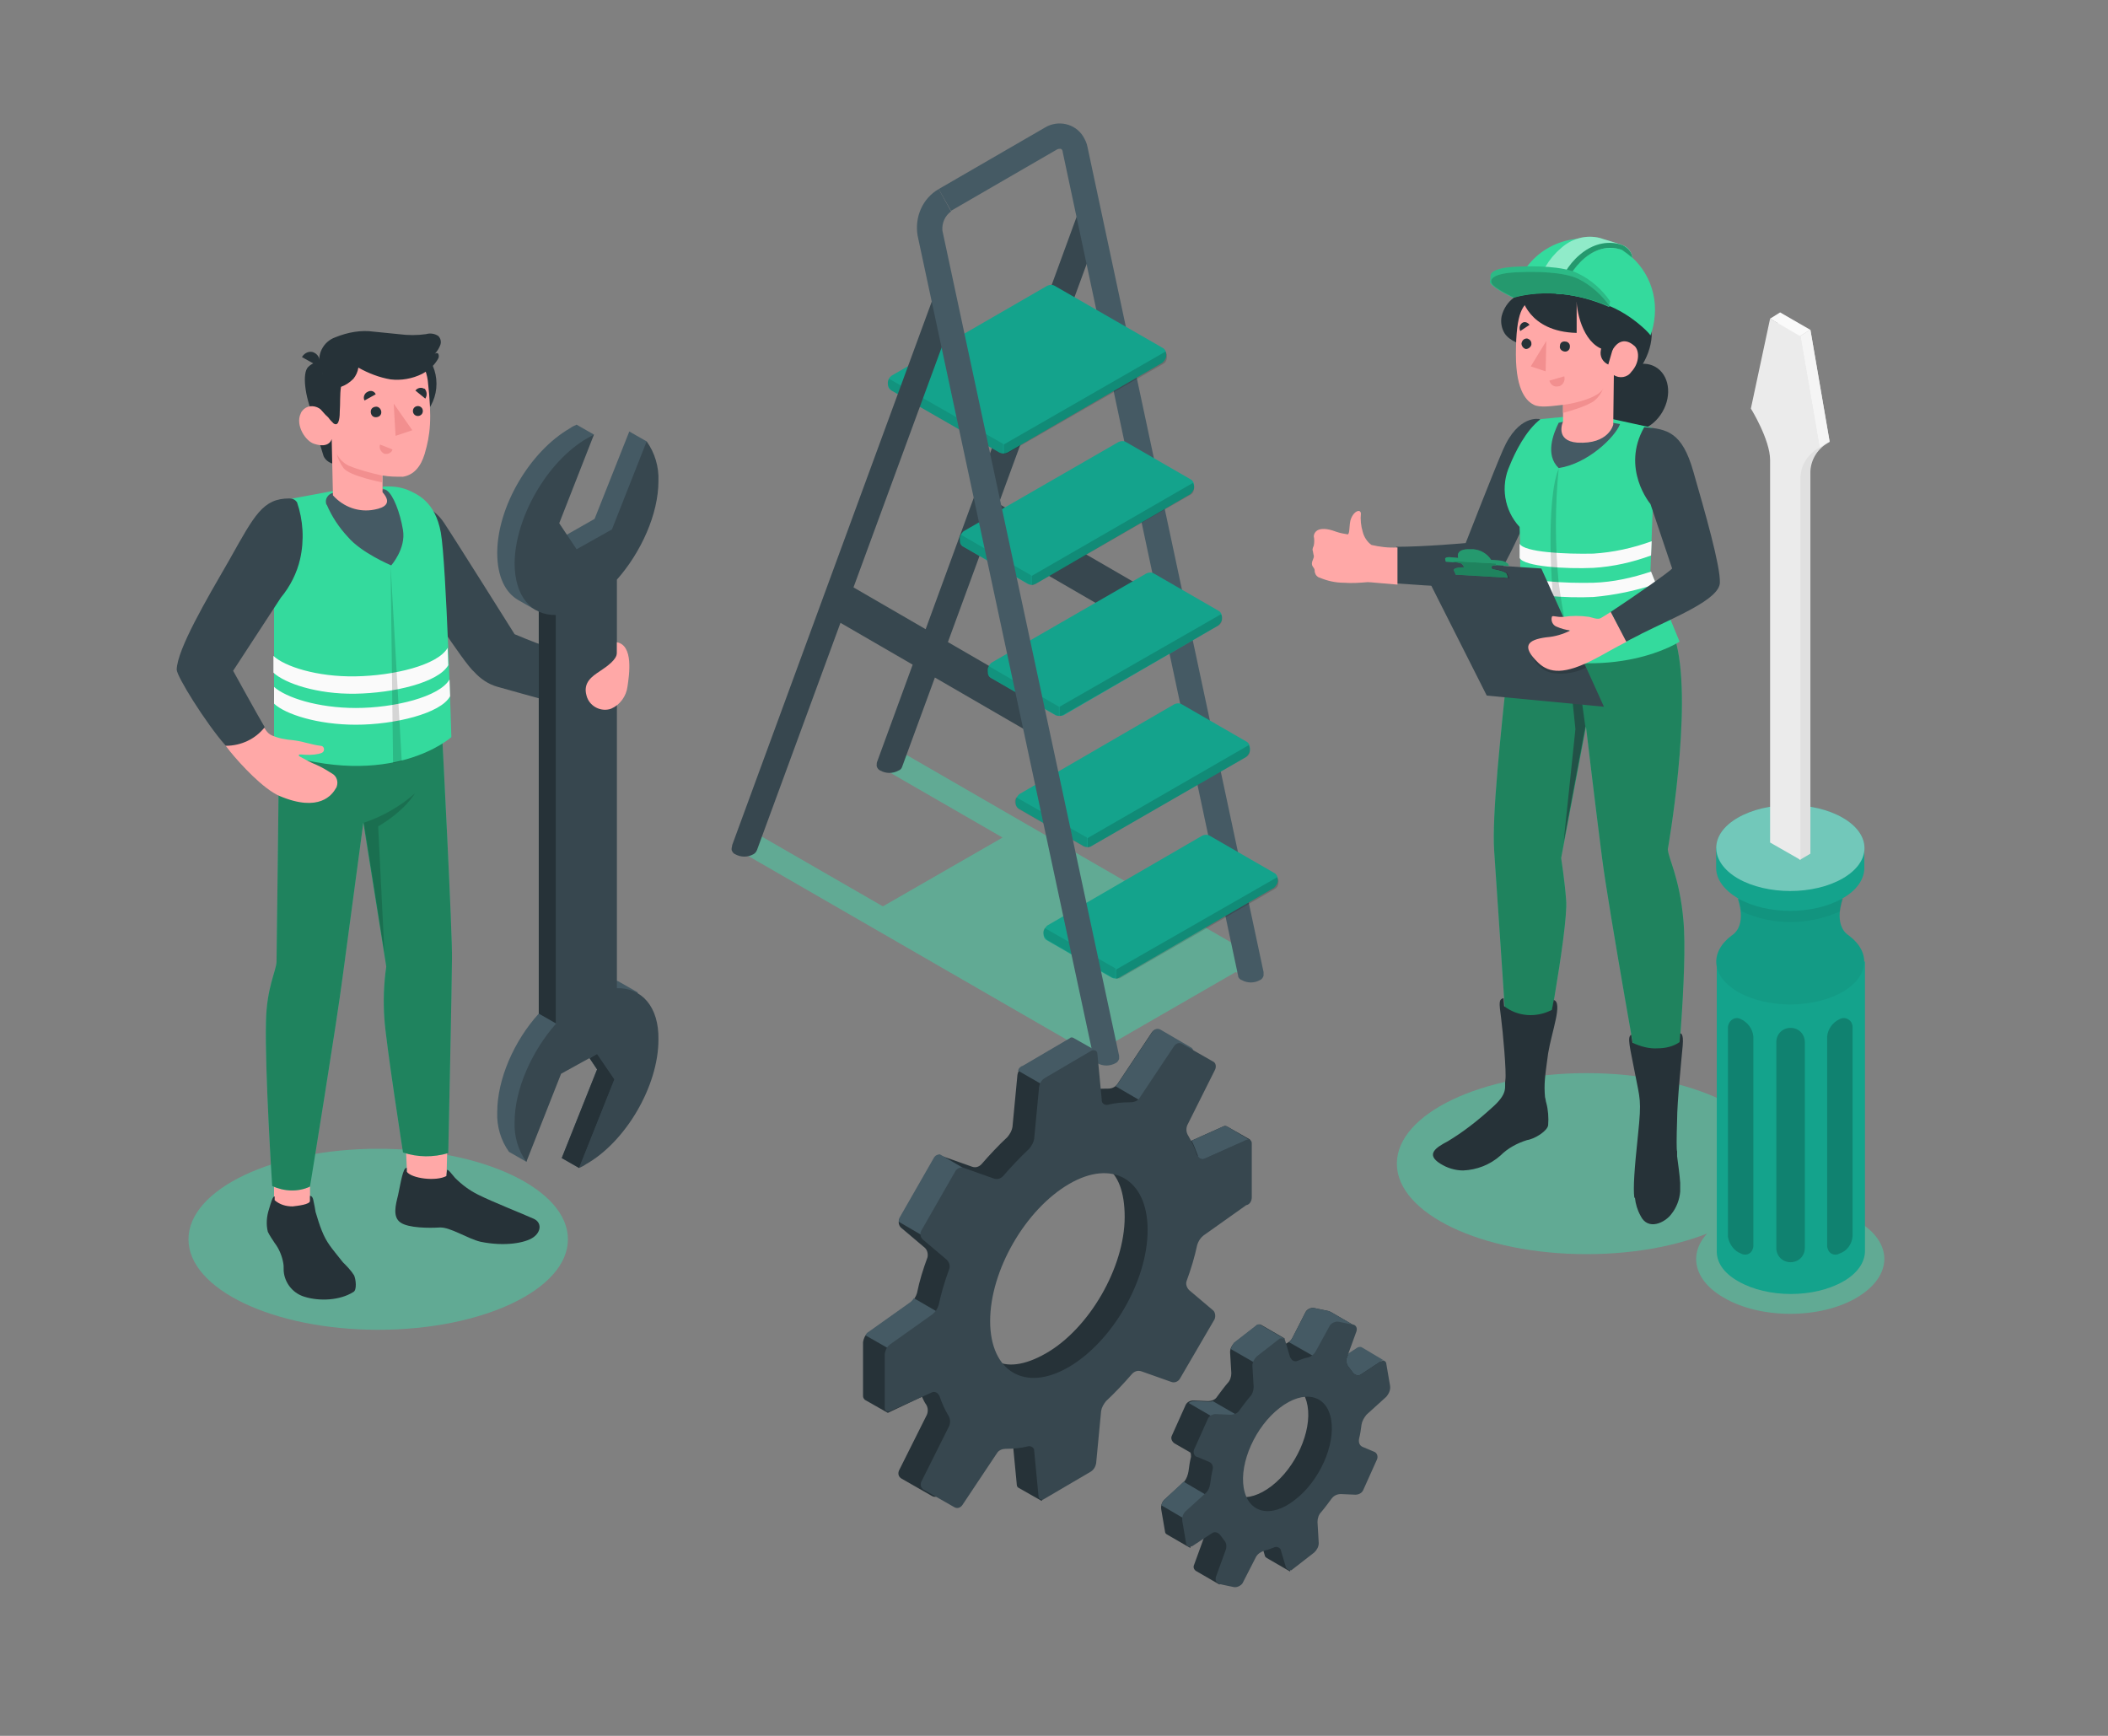 <?xml version="1.0" encoding="utf-8"?>
<!-- Generator: Adobe Illustrator 25.2.0, SVG Export Plug-In . SVG Version: 6.00 Build 0)  -->
<svg version="1.1" id="レイヤー_1" xmlns="http://www.w3.org/2000/svg" xmlns:xlink="http://www.w3.org/1999/xlink" x="0px"
	 y="0px" viewBox="0 0 340 280" style="enable-background:new 0 0 340 280;" xml:space="preserve">
<rect x="0" y="0" width="340" height="280" fill="#808080" stroke="none"/>
<style type="text/css">
	.st0{clip-path:url(#SVGID_2_);}
	.st1{fill:#61AA94;}
	.st2{fill:#37474F;}
	.st3{fill:none;stroke:#37474F;stroke-width:6;stroke-miterlimit:10;}
	.st4{fill:#455A64;}
	.st5{fill:#14A38C;}
	.st6{opacity:0.1;enable-background:new    ;}
	.st7{opacity:0.15;enable-background:new    ;}
	.st8{opacity:5.000000e-02;enable-background:new    ;}
	.st9{opacity:0.4;fill:#FFFFFF;enable-background:new    ;}
	.st10{opacity:0.2;enable-background:new    ;}
	.st11{fill:#E0E0E0;}
	.st12{fill:#EBEBEB;}
	.st13{fill:#FAFAFA;}
	.st14{fill:#F5F5F5;}
	.st15{fill:#263238;}
	.st16{fill:#FFA8A7;}
	.st17{fill:#34DA9D;}
	.st18{opacity:0.4;enable-background:new    ;}
	.st19{opacity:0.6;fill:#263238;enable-background:new    ;}
	.st20{opacity:0.3;enable-background:new    ;}
	.st21{fill:#F28F8F;}
	.st22{opacity:0.45;fill:#FFFFFF;enable-background:new    ;}
</style>
<g>
	<defs>
		<rect id="SVGID_1_" x="25" y="19" width="290" height="242"/>
	</defs>
	<clipPath id="SVGID_2_">
		<use xlink:href="#SVGID_1_"  style="overflow:visible;"/>
	</clipPath>
	<g class="st0">
		<g id="マスクグループ_4">
			<g id="Maintenance-amico">
				<g id="Shadow--inject-412">
					<path id="パス_2781" class="st1" d="M200.1,156.2l1.9-2.2l-56.6-32.7l-3.8,2.2l20.1,11.6l-19.3,11.1l-20.3-11.7l-3.8,2.2
						l57.9,33.4l0.6-0.7l0.3,0.2l22.2-12.8l0.2,0.1l0.3-0.4l0.5-0.3L200.1,156.2z"/>
					<ellipse id="shadow--inject-412-2" class="st1" cx="255.9" cy="187.7" rx="30.6" ry="14.6"/>
					<ellipse id="shadow--inject-412-3" class="st1" cx="61" cy="199.9" rx="30.6" ry="14.6"/>
					<path id="shadow--inject-412-4" class="st1" d="M278,209.3c5.9,3.5,15.6,3.5,21.5,0s5.9-9,0-12.4s-15.6-3.4-21.5,0
						S272.1,205.9,278,209.3z"/>
				</g>
				<g id="Ladder--inject-412">
					<path id="パス_2782" class="st2" d="M177.5,36.5l-32,87.2l0,0c-0.1,0.3-0.3,0.5-0.6,0.6c-0.9,0.5-2,0.5-2.9,0
						c-0.3-0.1-0.5-0.4-0.6-0.7c0-0.1,0-0.2,0-0.2c0-0.2,0-0.4,0.1-0.6l32.1-87.7c0.4-1.1,1.5-1.7,2.6-1.3c1.1,0.4,1.7,1.5,1.3,2.6
						C177.6,36.4,177.6,36.5,177.5,36.5L177.5,36.5z"/>
					<line id="線_1" class="st3" x1="134.7" y1="96.5" x2="166.8" y2="115.1"/>
					<line id="線_2" class="st3" x1="158.1" y1="83" x2="190.2" y2="101.6"/>
					<path id="パス_2783" class="st4" d="M151.4,30.5l17.1-9.9c2.1-1.3,4.9-0.7,6.2,1.4c0,0,0,0,0,0c0.3,0.5,0.6,1.1,0.7,1.7
						l28.4,133.1c0,0.1,0,0.2,0,0.3c0,0.1,0,0.2,0,0.3c-0.1,0.3-0.3,0.6-0.6,0.7c-0.9,0.5-2,0.5-2.9,0c-0.3-0.1-0.5-0.3-0.6-0.6
						v-0.1L171.4,24.5c0-0.2-0.1-0.4-0.3-0.5c-0.2,0-0.4,0-0.6,0.1l-17.1,9.9"/>
					<path id="パス_2784" class="st5" d="M179.3,157.7l-10.4-6c-0.4-0.2-0.6-0.6-0.6-1.1v-0.2c0-0.4,0.3-0.8,0.6-1.1l25-14.5
						c0.4-0.2,0.9-0.2,1.2,0l10.4,6c0.4,0.2,0.6,0.6,0.6,1.1v0.2c0,0.4-0.3,0.8-0.6,1.1l-25,14.5
						C180.2,157.9,179.7,157.9,179.3,157.7L179.3,157.7z"/>
					<path id="パス_2785" class="st6" d="M168.5,149.7c-0.1,0.2-0.2,0.4-0.2,0.6v0.2c0,0.4,0.3,0.8,0.6,1.1l10.4,6
						c0.2,0.1,0.4,0.2,0.6,0.1v-1.5L168.5,149.7z"/>
					<path id="パス_2786" class="st7" d="M180,156.4v1.5c0.2,0,0.4-0.1,0.6-0.1l12.5-7.2l12.5-7.2c0.4-0.2,0.6-0.6,0.6-1.1v-0.2
						c0-0.2-0.1-0.4-0.2-0.6L180,156.4z"/>
					<path id="パス_2787" class="st5" d="M174.8,136.5l-10.4-6c-0.4-0.2-0.6-0.6-0.6-1.1v-0.2c0-0.4,0.3-0.8,0.6-1.1l25-14.5
						c0.4-0.2,0.9-0.2,1.2,0l10.4,6c0.4,0.2,0.6,0.6,0.6,1.1v0.3c0,0.4-0.3,0.8-0.6,1.1l-25,14.4
						C175.7,136.7,175.2,136.7,174.8,136.5L174.8,136.5z"/>
					<path id="パス_2788" class="st6" d="M163.9,128.6c-0.1,0.2-0.2,0.4-0.2,0.6v0.2c0,0.4,0.3,0.8,0.6,1.1l10.4,6
						c0.2,0.1,0.4,0.2,0.6,0.1v-1.5L163.9,128.6z"/>
					<path id="パス_2789" class="st7" d="M175.4,135.2v1.5c0.2,0,0.4-0.1,0.6-0.2l12.5-7.2l12.5-7.2c0.4-0.2,0.6-0.6,0.6-1.1v-0.2
						c0-0.2-0.1-0.4-0.2-0.6L175.4,135.2z"/>
					<path id="パス_2790" class="st5" d="M170.3,115.4l-10.4-6c-0.4-0.2-0.6-0.6-0.6-1.1V108c0-0.4,0.3-0.8,0.6-1.1l25-14.4
						c0.4-0.2,0.9-0.2,1.2,0l10.4,6c0.4,0.2,0.6,0.6,0.6,1.1v0.2c0,0.4-0.3,0.8-0.6,1.1l-25,14.5
						C171.2,115.5,170.7,115.5,170.3,115.4L170.3,115.4z"/>
					<path id="パス_2791" class="st6" d="M159.4,107.4c-0.1,0.2-0.2,0.4-0.2,0.6v0.2c0,0.4,0.3,0.8,0.6,1.1l5.2,3l5.2,3
						c0.2,0.1,0.4,0.2,0.6,0.2V114L159.4,107.4z"/>
					<path id="パス_2792" class="st7" d="M170.9,114v1.5c0.2,0,0.4-0.1,0.6-0.2l12.5-7.2l12.5-7.2c0.4-0.2,0.6-0.6,0.6-1.1v-0.2
						c0-0.2-0.1-0.4-0.2-0.5L170.9,114z"/>
					<path id="パス_2793" class="st5" d="M165.8,94.2l-10.4-6c-0.4-0.2-0.6-0.6-0.6-1.1v-0.3c0-0.4,0.3-0.8,0.6-1.1l25-14.4
						c0.4-0.2,0.9-0.2,1.2,0l10.4,6c0.4,0.2,0.6,0.6,0.6,1.1v0.2c0,0.4-0.3,0.8-0.6,1.1l-25,14.5C166.6,94.4,166.2,94.4,165.8,94.2z
						"/>
					<path id="パス_2794" class="st7" d="M166.4,92.9v1.5c0.2,0,0.4-0.1,0.6-0.2l12.5-7.2l12.5-7.2c0.4-0.2,0.6-0.6,0.6-1.1v-0.2
						c0-0.2-0.1-0.4-0.2-0.6L166.4,92.9z"/>
					<path id="パス_2795" class="st6" d="M154.9,86.2c-0.1,0.2-0.2,0.4-0.2,0.6v0.2c0,0.4,0.3,0.8,0.6,1.1l10.4,6
						c0.2,0.1,0.4,0.2,0.6,0.2v-1.5L154.9,86.2z"/>
					<path id="パス_2796" class="st5" d="M161.2,73l-17.4-10c-0.4-0.2-0.6-0.6-0.6-1.1v-0.2c0-0.4,0.2-0.8,0.6-1.1l25.1-14.5
						c0.4-0.2,0.9-0.2,1.2,0l17.4,10c0.4,0.2,0.6,0.6,0.6,1.1v0.2c0,0.4-0.3,0.8-0.6,1.1L162.5,73C162.1,73.2,161.6,73.2,161.2,73z"
						/>
					<path id="パス_2797" class="st7" d="M161.9,71.7v1.5c0.2,0,0.4,0,0.6-0.1l12.5-7.2l12.6-7.2c0.4-0.2,0.6-0.6,0.6-1.1v-0.3
						c0-0.2-0.1-0.4-0.2-0.6L161.9,71.7z"/>
					<path id="パス_2798" class="st6" d="M143.4,61.1c-0.1,0.2-0.2,0.4-0.2,0.6v0.2c0,0.4,0.3,0.8,0.6,1.1l17.4,10
						c0.2,0.1,0.4,0.1,0.6,0.1v-1.5L143.4,61.1z"/>
					<path id="パス_2799" class="st2" d="M154.1,50l-32,87.1l0,0l-0.1,0.2c-0.1,0.2-0.3,0.4-0.5,0.5c-0.9,0.5-2,0.5-2.9,0
						c-0.3-0.1-0.5-0.4-0.6-0.7v-0.2c0-0.2,0.1-0.4,0.1-0.6l32.2-87.7c0.4-1.1,1.5-1.7,2.6-1.3C154,47.7,154.6,48.8,154.1,50
						L154.1,50C154.2,50,154.2,50,154.1,50L154.1,50z"/>
					<path id="パス_2800" class="st4" d="M153.4,34.1c-1,0.7-1.5,1.9-1.4,3.1l28.5,133.1c0,0.1,0,0.2,0,0.3c0,0.1,0,0.2,0,0.2
						c-0.1,0.3-0.3,0.6-0.6,0.7c-0.9,0.5-2,0.5-2.9,0c-0.3-0.1-0.5-0.3-0.6-0.6v-0.2L148,38c-0.5-3,0.8-6,3.4-7.5"/>
				</g>
				<g id="character-2--inject-412">
					<path id="パス_2847" class="st5" d="M300.7,155.1h-23.8v46.5c-0.1,1.9,1,3.7,3.5,5.1c4.7,2.7,12.2,2.7,16.9,0
						c2.3-1.3,3.5-3.1,3.5-4.9l0,0V155.1z"/>
					<path id="パス_2848" class="st5" d="M298.2,150.9L298.2,150.9c-2.6-1.7-1-5.9-1-5.9h-16.9c0,0,1.6,4.2-1,5.9l0,0
						c-3.6,2.7-3.3,6.6,1,9.1c4.7,2.7,12.2,2.7,16.9,0C301.5,157.5,301.8,153.6,298.2,150.9z"/>
					<path id="パス_2849" class="st8" d="M298.2,150.9L298.2,150.9c-2.6-1.7-1-5.9-1-5.9h-16.9c0,0,1.6,4.2-1,5.9l0,0
						c-3.6,2.7-3.3,6.6,1,9.1c4.7,2.7,12.2,2.7,16.9,0C301.5,157.5,301.8,153.6,298.2,150.9z"/>
					<path id="パス_2850" class="st8" d="M296.8,147c0.1-0.7,0.2-1.4,0.5-2.1h-16.9c0.2,0.7,0.4,1.4,0.5,2.1
						C285.8,149.3,291.7,149.3,296.8,147z"/>
					<path id="パス_2851" class="st5" d="M300.7,136.8h-1.4c-0.6-0.6-1.3-1.2-2.1-1.6c-4.7-2.7-12.2-2.7-16.9,0
						c-0.8,0.4-1.5,1-2.1,1.6h-1.4v3.2l0,0c0,1.8,1.2,3.5,3.5,4.9c4.7,2.7,12.2,2.7,16.9,0c2.3-1.3,3.5-3.1,3.5-4.9l0,0L300.7,136.8
						z"/>
					<path id="パス_2852" class="st5" d="M280.3,141.7c4.7,2.7,12.2,2.7,16.9,0s4.7-7.1,0-9.8s-12.2-2.7-16.9,0
						S275.7,139,280.3,141.7z"/>
					<path id="パス_2853" class="st9" d="M280.3,141.7c4.7,2.7,12.2,2.7,16.9,0s4.7-7.1,0-9.8s-12.2-2.7-16.9,0
						S275.7,139,280.3,141.7z"/>
					<path id="パス_2854" class="st10" d="M288.8,203.6L288.8,203.6c-1.3,0-2.3-1-2.3-2.3c0,0,0,0,0,0l0,0v-33.2
						c0-1.3,1-2.3,2.3-2.3l0,0l0,0c1.3,0,2.3,1,2.3,2.3v0v33.2C291.1,202.6,290.1,203.6,288.8,203.6
						C288.8,203.6,288.8,203.6,288.8,203.6z"/>
					<path id="パス_2855" class="st10" d="M296.7,202.2L296.7,202.2c-0.7,0.4-1.5,0.1-1.8-0.5c0,0,0,0,0,0
						c-0.1-0.2-0.2-0.5-0.2-0.7v-33.8c0.1-1.2,0.9-2.3,2-2.8l0,0c0.7-0.4,1.5-0.1,1.9,0.5c0,0,0,0,0,0c0.1,0.2,0.2,0.5,0.2,0.7v33.8
						C298.7,200.7,297.9,201.8,296.7,202.2z"/>
					<path id="パス_2856" class="st10" d="M280.8,202.2L280.8,202.2c0.7,0.4,1.5,0.1,1.8-0.5c0,0,0,0,0,0c0.1-0.2,0.2-0.5,0.2-0.7
						v-33.8c-0.1-1.2-0.9-2.3-2-2.8l0,0c-0.7-0.4-1.5-0.1-1.9,0.6c-0.1,0.2-0.2,0.5-0.2,0.7v33.8
						C278.9,200.7,279.7,201.8,280.8,202.2L280.8,202.2z"/>
					<path id="パス_2857" class="st11" d="M292,53.2l-4.9-2.8l-3.1,14.5c0,0,3.1,5,3.1,8.3v61.7l3.2,3.8l1.7-1V76
						c0.1-2,1.3-3.8,3.1-4.7L292,53.2z"/>
					<path id="パス_2858" class="st12" d="M290.4,54.2l-4.9-2.8l-3.1,14.5c0,0,3.1,5,3.1,8.3v61.7l4.9,2.8V76.9
						c0.1-2,1.3-3.8,3.1-4.7L290.4,54.2z"/>
					<path id="パス_2859" class="st13" d="M285.5,51.4l1.6-1l4.8,2.8l-1.6,1L285.5,51.4z"/>
					<path id="パス_2860" class="st14" d="M292,53.2l-1.6,1l3.1,18l1.6-1L292,53.2z"/>
					<g id="character-2--inject-113">
						<g id="character--inject-113">
							
								<ellipse id="楕円形_294" transform="matrix(0.5 -0.866 0.866 0.5 76.599 260.783)" class="st15" cx="264.1" cy="64.1" rx="5.7" ry="4.6"/>
							<path id="パス_2891" class="st2" d="M248.3,67.6c0,0-3.4-0.8-5.9,5c-1.4,3.2-6,15-6,15s-6.6,0.6-11.2,0.6v5.9
								c5.4,0.4,13.6,1,15.2,0.1c2.2-1.2,9.2-18.5,9.2-18.5C250.5,69.5,248.3,67.6,248.3,67.6z"/>
							<path id="パス_2892" class="st16" d="M221.2,87.9c-0.7-0.5-1.2-1.3-1.4-2.1c-0.3-1-0.4-2-0.3-3c-0.1-0.8-1.3-0.3-1.7,1.2
								c-0.2,1-0.1,2-0.4,2.2c-0.6-0.1-1.2-0.2-1.8-0.4c-0.8-0.3-2.3-0.8-3.2-0.2c-0.3,0.2-0.5,0.6-0.5,0.9c0.1,0.5,0.1,1,0,1.5
								c-0.1,0.2-0.2,0.5-0.2,0.7c0.1,0.3,0.1,0.6,0.2,0.9c0.1,0.4-0.3,0.8-0.3,1.3s0.3,0.6,0.4,0.9s0,0.4,0.1,0.6
								c0.1,0.4,0.4,0.7,0.8,0.8c1.2,0.5,2.5,0.8,3.9,0.8c1.3,0.1,2.6,0,3.8-0.1c0.4,0,2.3,0.2,4.8,0.4v-6
								C223.9,88.4,222.5,88.2,221.2,87.9z"/>
							<path id="パス_2893" class="st17" d="M264.6,92c2.7,3.5,4.7,7.6,5.8,11.9C273,114.4,269,137,269,137
								c0.1,1.5,1.9,4.6,2.5,11.3c0.8,8-1.4,29.2-1.4,29.2c-1.6,1-3.5,1-5.1,0.1c0,0-5.6-31.3-6.6-39.2c-0.9-6.9-2.6-21.2-2.6-21.2
								l-4,21.2c0,0,0.6,3.9,0.8,6.8c0.4,4.6-4.1,28-4.1,28c-1.7,0.7-3.5,0.6-5.1-0.1c0,0-2-30.2-2.4-35.8
								c-0.4-5.8,1.1-19.2,2.2-29.9c0.3-3.2,2-13.2,2.5-15.9L264.6,92z"/>
							<path id="パス_2894" class="st18" d="M264.6,92c2.7,3.5,4.7,7.6,5.8,11.9C273,114.4,269,137,269,137
								c0.1,1.5,1.9,4.6,2.5,11.3c0.8,8-1.4,29.2-1.4,29.2c-1.6,1-3.5,1-5.1,0.1c0,0-5.6-31.3-6.6-39.2c-0.9-6.9-2.6-21.2-2.6-21.2
								l-4,21.2c0,0,0.6,3.9,0.8,6.8c0.4,4.6-4.1,28-4.1,28c-1.7,0.7-3.5,0.6-5.1-0.1c0,0-2-30.2-2.4-35.8
								c-0.4-5.8,1.1-19.2,2.2-29.9c0.3-3.2,2-13.2,2.5-15.9L264.6,92z"/>
							<path id="パス_2895" class="st15" d="M249.7,169.9c0.6-3.6,2.4-8.2,0.9-8.6l-0.3,1.6c-2.5,1.3-5.5,1.1-7.7-0.6l-0.1-1.3
								c-0.8,0.2-0.7,0.8-0.4,3.1s0.9,8.9,0.7,10.1s0.6,2.1-2.3,4.6c-2.2,2-4.5,3.8-7,5.3c-1.9,1-3.6,2.1-1.2,3.6l0,0
								c1.1,0.7,2.4,1.1,3.7,1.1c2.2-0.1,4.3-0.9,6-2.4c1.2-1.2,2.7-2,4.3-2.5c1.3-0.2,3.3-1.5,3.4-2.4c0.1-1.2,0-2.5-0.3-3.6
								c-0.1-0.3-0.1-0.6-0.2-0.9C249,174.8,249.2,173.6,249.7,169.9z"/>
							<path id="パス_2896" class="st19" d="M255.7,117.2l-0.9-6.5c-2.7-0.2-5.4-1-7.7-2.5c1.6,2,3.9,3.3,6.4,3.6l0.6,5.8
								l-1.9,18.2L255.7,117.2z"/>
							<path id="パス_2897" class="st15" d="M270.5,180.7c0-2.9,0.7-9.8,0.9-12s-0.4-2-0.4-2l-0.1,1.4c-1,0.7-2.3,1-3.5,1
								c-1.4,0.1-2.8-0.3-4.1-0.9c-0.1-0.6-0.2-1.3-0.2-1.3c-0.7,0.4-0.2,2,0.6,6.2s1.1,4.2,0.5,9.9s-0.8,8.6-0.6,10.2h0.1
								c0.1,1,0.4,2,0.9,2.9c1.2,2.5,4,1.1,5-0.3c0.8-1,1.3-2.3,1.4-3.6l0,0v-1.4c-0.1-1.4-0.3-2.8-0.5-4.3V186v-0.3
								C270.4,185.6,270.4,183.6,270.5,180.7z"/>
							<path id="パス_2898" class="st4" d="M245.1,85c0.1,1.9,0.5,6.5,0.5,6.5c7.8,5.3,19,0.5,19,0.5l1.6-11.1
								c0,0-4.1-5.7-0.2-11.8l-6.1-1.2l-7.3-0.6l-4.2,0.4c-2.4,1.8-4,5.3-4.8,7.3C242,78.3,242.7,82.3,245.1,85z"/>
							<path id="パス_2899" class="st17" d="M266.2,92.1l0.4-11c0,0-4-6.1-0.1-12.1l-6.4-1.4v0.6l1.2,0.2
								c-0.8,2.1-5.2,6.4-9.9,7.1c-2.2-2.1-0.9-5.5,0-7.3l0.8-0.2c0.2-0.2,0.4-0.5,0.5-0.8l-4.2,0.4c-2.4,1.8-4.2,5.5-5,7.5
								c-1.5,3.3-0.9,7.2,1.6,9.9c0.1,1.9,0.1,6.5,0.1,6.5l-2.1,13.3c17.4,5.6,27.8-1.3,27.8-1.3C269.3,99.6,266.2,92.1,266.2,92.1z
								"/>
							<path id="パス_2900" class="st13" d="M245.1,90c0.7,1.4,7.5,1.8,11.9,1.6c3.2-0.2,6.3-0.9,9.3-2l0.1-2.3
								c-3,1.1-6.2,1.8-9.4,2c-4.4,0.1-11.2-0.2-11.9-1.6L245.1,90z"/>
							<path id="パス_2901" class="st13" d="M267.1,94.2l-0.8-2l0,0c-3,1-6.1,1.7-9.3,1.8c-4.4,0.1-11.2-0.2-11.9-1.6v2.3
								c0.7,1.4,7.5,1.8,11.9,1.6C260.4,96,263.8,95.3,267.1,94.2z"/>
							<path id="パス_2902" class="st7" d="M251.8,106.7c0.7,0.1,1.4,0.1,2.1,0.2c-1.1-4.2-1.9-8.5-2.5-12.9
								c-0.6-6.1-0.6-12.3,0-18.4C249.4,80.3,249.8,95.6,251.8,106.7z"/>
							<path id="パス_2903" class="st2" d="M228.8,90.4l19.8,1.3l10.1,22.3l-18.9-1.8L228.8,90.4z"/>
							<path id="パス_2904" class="st7" d="M247.1,105.8c0.6,1.5,1.9,2.6,3.6,2.8c1.8,0.2,3.5-0.1,5.1-0.9l-0.9-1.9L247.1,105.8z"
								/>
							<path id="パス_2905" class="st7" d="M235,92.7l-0.3-0.7c-0.1-0.4,0.9-0.6,2.5-0.5l2.9,0.2c1.5,0.1,2.9,0.5,3.1,0.9l0.3,0.7
								L235,92.7z"/>
							<path id="パス_2906" class="st17" d="M233.1,90.2c-0.1-0.2,0.3-0.4,1-0.3l1.1,0.1c0,0-0.6-1.5,1.9-1.4
								c1.4-0.1,2.7,0.6,3.4,1.7l1.2,0.1c0.5,0,1.1,0.2,1.5,0.5l0.2,0.4l-10.2-0.7L233.1,90.2z"/>
							<path id="パス_2907" class="st20" d="M233.1,90.2c-0.1-0.2,0.3-0.4,1-0.3l1.1,0.1c0,0-0.6-1.5,1.9-1.4
								c1.4-0.1,2.7,0.6,3.4,1.7l1.2,0.1c0.5,0,1.1,0.2,1.5,0.5l0.2,0.4l-10.2-0.7L233.1,90.2z"/>
							<path id="パス_2908" class="st17" d="M243,92.6c-0.1-0.3-1.1-0.6-2.3-0.8c0,0,0-0.1-0.1-0.1c-0.1-0.3,0-0.6,0.7-0.5v-0.3
								l-7.1-0.4l0.3,0.2c0.9,0,1.3,0.1,1.6,0.7l0.1,0.1c-1.1,0-1.8,0.2-1.7,0.5l0.3,0.7l8.4,0.5L243,92.6z"/>
							<path id="パス_2909" class="st18" d="M243,92.6c-0.1-0.3-1.1-0.6-2.3-0.8c0,0,0-0.1-0.1-0.1c-0.1-0.3,0-0.6,0.7-0.5v-0.3
								l-7.1-0.4l0.3,0.2c0.9,0,1.3,0.1,1.6,0.7l0.1,0.1c-1.1,0-1.8,0.2-1.7,0.5l0.3,0.7l8.4,0.5L243,92.6z"/>
							<path id="パス_2910" class="st16" d="M259.8,98.7c-0.6,0.4-1.1,0.7-1.6,1s-1.4-0.1-1.9-0.2c-1.4-0.2-2.8-0.2-4.1,0
								c-1.2,0.1-1.8-0.3-1.9,0c-0.2,0.7,0.2,1.4,0.8,1.6c0.7,0.3,1.4,0.5,2.2,0.6c-1.2,0.6-2.5,1-3.9,1.1c-3,0.4-4.1,1.4-1.3,4.1
								c1.8,1.7,4.2,2,9.3-0.7c1-0.5,3-1.7,5-2.7L259.8,98.7z"/>
							<path id="パス_2911" class="st2" d="M273.1,76c-1.8-6.3-4.2-6.8-7.9-7.1c-3.8,6.7,1,12.4,1,12.4l3.5,10.4
								c-0.5,0.6-6.4,4.7-9.9,7l2.5,4.8c0.9-0.5,1.8-0.9,2.5-1.3c5.4-2.7,12.5-5.5,12.6-8.2S275,82.6,273.1,76z"/>
							<path id="パス_2912" class="st15" d="M244.9,55.4l-0.4-0.2c-0.7-0.3-1.4-0.8-1.8-1.4c-0.5-0.8-0.7-1.8-0.5-2.8
								c0.3-1.2,1-2.3,2-3c0.3-0.2,0.5-0.4,0.7-0.6c0.4-0.5,0.7-1,1-1.6l0.4-0.8l0.7-1.3c0.2-0.3,0.5-0.5,0.8-0.7
								c0.6-0.5,1.3-0.9,2-1.2c1.5-0.7,3.1-1,4.8-1c2.1,0,4.2,0.5,6.1,1.5c2,0.8,3.5,2.5,4.2,4.5c0.9,2.4,1.4,4.8,1.5,7.4
								c-0.1,1.8-0.8,3.6-1.8,5.1c-2.2,3.4-3.4,4.2-4.2,6.5c-0.2,0.8-1.4-0.3-2-0.4c-2-0.5-4-0.9-5.9-1.5c-1.1-0.5-1.9-1.3-2.5-2.3
								c-0.3-0.5-0.6-1-0.9-1.5c-0.6-1.3-1.5-2.6-2.4-3.7c-0.2-0.3-0.5-0.5-0.8-0.6C245.4,55.6,245.1,55.5,244.9,55.4z"/>
							<path id="パス_2913" class="st16" d="M247.1,48.3c-1.4,0.8-2.6,1.8-2.6,8.9c0,6.1,1.9,7.6,2.9,8.1s2.9,0.2,4.7,0V68
								c0,0-1.4,3.1,2.3,3.4c5.1,0.3,5.8-2.9,5.8-2.9l0.1-8c0.9,0.6,2.2,0.4,2.8-0.5c0,0,0,0,0,0c1.5-1.6,1.3-3.7,0.4-4.3
								c-1.3-1.1-2.6-0.8-3.5,0.9c-4,0-5.5-5-5.7-7.8C252,46.4,249.4,52.4,247.1,48.3z"/>
							<path id="パス_2914" class="st15" d="M259.4,58.8l0.9-3.1c-0.9-0.3-2-0.1-2.1,0.8C258,57.5,258.5,58.4,259.4,58.8z"/>
							<path id="パス_2915" class="st15" d="M245.4,47.8c0,0,1,5.7,8.9,5.9v-6.5L245.4,47.8z"/>
							<path id="パス_2916" class="st15" d="M251.6,55.8c-0.1,0.4,0.2,0.8,0.7,0.9c0,0,0,0,0,0l0,0c0.5,0.1,0.9-0.3,0.9-0.7
								c0.1-0.5-0.3-0.9-0.7-0.9l0,0C252,55,251.6,55.3,251.6,55.8L251.6,55.8z"/>
							<path id="パス_2917" class="st21" d="M252.3,60.7l-2.4,0.7c0.2,0.7,0.8,1.1,1.5,0.9c0,0,0,0,0,0h0.1
								C252.1,62.1,252.5,61.4,252.3,60.7z"/>
							<path id="パス_2918" class="st15" d="M245.2,53.4l1.5-1c-0.3-0.4-0.8-0.6-1.2-0.3C245.1,52.4,245,52.9,245.2,53.4z"/>
							<path id="パス_2919" class="st15" d="M245.4,55.4c0,0.4,0.3,0.8,0.7,0.9c0.4,0,0.8-0.3,0.9-0.7c0-0.1,0-0.1,0-0.2
								c0-0.4-0.3-0.7-0.7-0.8l0,0C245.8,54.6,245.5,54.9,245.4,55.4C245.4,55.3,245.4,55.3,245.4,55.4L245.4,55.4L245.4,55.4z"/>
							<path id="パス_2920" class="st21" d="M249.4,55l-0.1,4.9l-2.4-0.8L249.4,55z"/>
							<path id="パス_2921" class="st21" d="M252.1,65.3c1.9-0.2,5.9-1.2,6.5-2.7c-0.3,0.8-0.8,1.5-1.4,2c-1.2,1-5.1,2-5.1,2V65.3
								z"/>
							<path id="パス_2922" class="st17" d="M266.9,50.9c-0.1,1.1-0.3,2.2-0.7,3.2c-0.2-0.3-0.5-0.6-0.8-0.9
								c-1.7-1.6-3.6-2.9-5.7-3.8l0,0c-4.9-2.2-10.8-2.8-15.5-1.5c0.2-0.9,0.4-1.9,0.8-2.7c2.6-5.8,9.4-8.3,15.2-5.7
								C264.6,41.5,267.3,46,266.9,50.9L266.9,50.9z"/>
							<path id="パス_2923" class="st17" d="M261.8,39.6c-0.6-0.3-3.5-1.1-3.7-1.2c-2.3-0.6-4.7,0.1-6.4,1.7
								c-1.9,1.6-3.2,3.9-3.8,6.3l3.1,0.9l1,0.1c0.3-2.3,3.2-7.2,7.4-7.4c0.2,0,0.4,0,0.6,0c0.6,0,1.2,0.1,1.7,0.3
								c0.6,0.4,1.1,0.8,1.6,1.3C263.2,40.7,262.6,39.9,261.8,39.6z"/>
							<path id="パス_2924" class="st22" d="M261.8,39.6c-0.6-0.3-3.5-1.1-3.7-1.2c-2.3-0.6-4.7,0.1-6.4,1.7
								c-1.9,1.6-3.2,3.9-3.8,6.3l3.1,0.9l1,0.1c0.3-2.3,3.2-7.2,7.4-7.4c0.2,0,0.4,0,0.6,0c0.6,0,1.2,0.1,1.7,0.3
								c0.6,0.4,1.1,0.8,1.6,1.3C263.2,40.7,262.6,39.9,261.8,39.6z"/>
							<path id="パス_2925" class="st17" d="M252,47.4c0.4-2.6,4.3-8.9,9.6-7.1c0.6,0.4,1.1,0.8,1.7,1.3c-0.1-0.9-0.7-1.6-1.5-2
								c-1.4-0.6-4.2-0.9-7,1.5c-1.9,1.6-3.2,3.9-3.8,6.3L252,47.4z"/>
							<path id="パス_2926" class="st20" d="M252,47.4c0.4-2.6,4.3-8.9,9.6-7.1c0.6,0.4,1.1,0.8,1.7,1.3c-0.1-0.9-0.7-1.6-1.5-2
								c-1.4-0.6-4.2-0.9-7,1.5c-1.9,1.6-3.2,3.9-3.8,6.3L252,47.4z"/>
							<path id="パス_2927" class="st17" d="M259.7,48.6c-1.3-1.9-3.1-3.5-5.2-4.5c-2.4-1.2-7.2-1.2-9.4-1.1
								c-3.8,0.1-4.7,0.9-4.7,1.5c0,0.1,0,0.8-0.1,0.9c0,0.1,0,0.2,0.1,0.3c0.6,0.9,3.6,2.3,3.6,2.3c4.7-1.4,10.6-0.7,15.5,1.5
								L259.7,48.6z"/>
							<path id="パス_2928" class="st7" d="M259.7,48.6c-1.3-1.9-3.1-3.5-5.2-4.5c-2.4-1.2-7.2-1.2-9.4-1.1
								c-3.8,0.1-4.7,0.9-4.7,1.5c0,0.1,0,0.8-0.1,0.9c0,0.1,0,0.2,0.1,0.3c0.6,0.9,3.6,2.3,3.6,2.3c4.7-1.4,10.6-0.7,15.5,1.5
								L259.7,48.6z"/>
							<path id="パス_2929" class="st17" d="M259.7,49.5c-4.9-2.2-10.8-2.8-15.5-1.5c0,0-3.1-1.4-3.6-2.3
								c-0.3-0.5-0.1-1.7,4.6-1.8c2.2-0.1,7-0.1,9.4,1.1C256.6,46,258.4,47.6,259.7,49.5z"/>
							<path id="パス_2930" class="st20" d="M259.7,49.5c-4.9-2.2-10.8-2.8-15.5-1.5c0,0-3.1-1.4-3.6-2.3
								c-0.3-0.5-0.1-1.7,4.6-1.8c2.2-0.1,7-0.1,9.4,1.1C256.6,46,258.4,47.6,259.7,49.5z"/>
						</g>
					</g>
				</g>
				<g id="character-1--inject-412">
					<path id="パス_2862" class="st16" d="M66.5,81.4c2.7,0.6,4.3,2.6,7.6,7.6s8.4,13.8,8.4,13.8l12.7,4.8l-0.6,5.7
						c0,0-13.9-2.5-15.8-3.9s-9.3-12.1-9.3-12.1L66.5,81.4z"/>
					<path id="パス_2863" class="st2" d="M64.2,80.4c2.8,0.5,5.6,1.2,7.4,3.9s11.4,18,11.4,18s3.3,1.4,4.9,1.9s2.5,8.4,0.1,8.7
						c-0.3,0-7.3-2-7.7-2.1c-1.5-0.4-2.8-1.3-3.8-2.4C74.8,107,67,94.8,67,94.8L64.2,80.4z"/>
					<path id="パス_2884" class="st4" d="M103.4,76c0-1.5,1.3-3.7,0.9-4.8l-2.8-1.6l-5.6,14.1L90.1,87l-2.8-4.2l8.5-12.7L93,68.5
						c-0.4,0.2-0.7,0.3-1.1,0.6c-6.4,3.7-11.7,12.6-11.7,20.1c0,3.8,1.3,6.4,3.4,7.6l0,0l2.8,1.6l0.3-0.8h0.2v65.9
						c-4,4.4-6.7,10.6-6.7,15.9c-0.1,2.3,0.6,4.6,1.9,6.4l2.8,1.6l2.8-15.8l5.8-3.3l2.8,4.2l-5.7,14.3l2.8,1.6c0,0,9.9-14.8,10-22.3
						c0.1-1.9-0.3-3.7-1.2-5.4l0.7-0.6l-2.8-1.6l0,0c-1-0.6-2.2-0.9-3.5-0.8V91.9C100.7,87.5,103.4,81.3,103.4,76z"/>
					<path id="パス_2885" class="st15" d="M86.9,163.5l2.8,1.6V99.2l-2.8-1.6V163.5z"/>
					<path id="パス_2886" class="st2" d="M99.5,159.4V93.5c3.9-4.4,6.7-10.6,6.7-15.9c0.1-2.3-0.6-4.6-1.9-6.4l-5.6,14.2L93,88.6
						l-2.8-4.2l5.6-14.3c-0.4,0.2-0.7,0.4-1.1,0.6C88.3,74.4,83.1,83.4,83,90.8c0,5.4,2.7,8.5,6.7,8.4v65.9
						c-3.9,4.4-6.7,10.6-6.7,15.9c-0.1,2.3,0.6,4.6,1.9,6.4l5.6-14.2l5.8-3.2l2.8,4.1l-5.7,14.3c0.4-0.2,0.7-0.3,1.1-0.6
						c6.4-3.6,11.7-12.6,11.7-20.1C106.3,162.4,103.5,159.3,99.5,159.4z"/>
					<path id="パス_2887" class="st15" d="M95.1,170.7l1.2-0.7l2.8,4.1l-5.7,14.3l-2.8-1.6l5.7-14.3L95.1,170.7z"/>
					<path id="パス_2888" class="st16" d="M99.5,105.3c0,1.1-1.6,2.2-2.8,3s-2.7,1.8-2.1,3.9c0.4,1.6,2.1,2.6,3.7,2.2l0.3-0.1
						c1.4-0.6,2.4-2,2.6-3.5c0.3-2,1-6.7-1.7-7.2L99.5,105.3z"/>
					<g id="グループ_1095">
						<g id="character-1--inject-113">
							<g id="character--inject-113-2">
								<rect id="長方形_154" x="44.2" y="186.7" class="st16" width="5.8" height="9.9"/>
								<path id="パス_2931" class="st16" d="M65.7,190.4l6.3,0.2l0.3-11.4l-7.1-0.2L65.7,190.4z"/>
								<path id="パス_2932" class="st17" d="M45,119.4c0,5.2-0.4,35.8-0.4,35.8c-0.1,1.5-1.6,4.2-1.7,9.6c-0.2,7.9,1,26.5,1,26.5
									c1.9,0.9,4.2,1,6.1,0.1c0,0,4.3-26.3,5.3-34.1c0.9-6.8,3.3-24.6,3.3-24.6l3.7,23.2c-0.4,2.8-0.5,5.6-0.3,8.4
									c0.2,3.6,3,21.6,3,21.6c2.4,0.8,4.9,0.8,7.3,0.1c0,0,0.6-28,0.6-31.3c0.1-3.8-1.6-36.3-1.6-36.3L45,119.4z"/>
								<path id="パス_2933" class="st18" d="M45,119.4c0,5.2-0.4,35.8-0.4,35.8c-0.1,1.5-1.6,4.2-1.7,9.6c-0.2,7.9,1,26.5,1,26.5
									c1.9,0.9,4.2,1,6.1,0.1c0,0,4.3-26.3,5.3-34.1c0.9-6.8,3.3-24.6,3.3-24.6l3.7,23.2c-0.4,2.8-0.5,5.6-0.3,8.4
									c0.2,3.6,3,21.6,3,21.6c2.4,0.8,4.9,0.8,7.3,0.1c0,0,0.6-28,0.6-31.3c0.1-3.8-1.6-36.3-1.6-36.3L45,119.4z"/>
								<path id="パス_2934" class="st15" d="M50,193.7v-0.8c0.3,0,0.5,0.3,0.6,1c0.1,0.5,0.2,0.9,0.3,1.6c0.3,1,0.6,2,1,3
									c0.8,2,1.5,2.7,3.4,5.1c0.6,0.6,1.3,1.3,1.8,2.1c0.3,0.6,0.5,2.4-0.1,2.7c-2.2,1.4-5.5,1.5-7.8,0.8c-1.8-0.5-3.1-2-3.4-3.8
									c-0.1-0.5,0-1.1-0.1-1.6c-0.2-1.2-0.7-2.4-1.4-3.3c-0.4-0.6-0.8-1.2-1.1-1.8c-0.3-1.2-0.2-2.5,0.2-3.7c0.3-1,0.6-2.1,0.9-2
									v0.6c0.8,0.7,1.8,1,2.9,1C48,194.5,50,194.3,50,193.7z"/>
								<path id="パス_2935" class="st15" d="M72.1,188.7c0.3,0,0.6,0.5,1.3,1.3c1.1,1.1,2.3,2,3.7,2.7c2.4,1.2,7,3,9,3.9
									c1.3,0.6,1.2,2.1-0.1,3s-4.6,1.5-8.5,0.7c-2.1-0.5-4.9-2.4-6.6-2.3s-5,0.1-6.3-0.8s-0.8-2.8-0.4-4.4
									c0.4-1.8,0.8-4.6,1.4-4.4v0.6c0.8,1.1,4.7,1.6,6.4,0.7L72.1,188.7z"/>
								<path id="パス_2936" class="st7" d="M58.7,132.7c3-1,5.8-2.6,8.2-4.7c0,0-1.5,2.7-5.9,5.3l1,20.3L58.7,132.7z"/>
								<path id="パス_2937" class="st4" d="M54.5,79.3c-1.2,0.3-4,0.6-6,1.2c-1.5,0.4-2.2,2.3-2.5,3.7c-1,4.5-1.2,13.9-1.2,13.9
									L44.7,120c3.8,2.7,19.4,4.2,27.4-1.7c0,0-1-26-1-30.1s-2.2-8.9-8.5-9.3L54.5,79.3z"/>
								<path id="パス_2938" class="st17" d="M53.7,79.5L53.7,79.5c-0.8,0.2-1.3,1-1.1,1.7l0,0c0,0.1,0,0.2,0.1,0.2
									c0.8,1.9,2,3.7,3.4,5.2c2.2,2.6,7,4.6,7,4.6s2.4-2.7,1.9-5.7s-1.6-5.6-2.5-6.3c-0.2-0.2-0.5-0.3-0.8-0.4v-0.3
									c1.4-0.1,2.7,0,4,0.5c1.6,0.7,4.5,1.9,5.4,6.9s1.7,33,1.7,33s-9.6,8.7-28.6,2.3V98.3c0,0-0.3-10.8,2.5-17.8l0,0l7-1.3
									L53.7,79.5z"/>
								<path id="パス_2939" class="st13" d="M72.3,107.3c-1.6,2.8-8.8,4.5-15,4.6s-11.4-1.7-13.2-3.4v-2.7
									c1.8,1.7,7,3.4,13.2,3.3s13.3-1.8,14.9-4.6L72.3,107.3z"/>
								<path id="パス_2940" class="st13" d="M44.2,113.5c1.8,1.7,7,3.4,13.2,3.4s13.7-1.8,15.2-4.6l-0.1-2.7
									c-1.6,2.8-8.9,4.6-15.1,4.6s-11.3-1.7-13.2-3.4V113.5z"/>
								<path id="パス_2941" class="st7" d="M63,91.3l0.4,31.8c0.5-0.1,1-0.2,1.4-0.3L63,91.3z"/>
								<path id="パス_2942" class="st16" d="M37.8,110.1c0.9,1.3,1.8,2.7,2.6,4c0.6,0.9,1.3,1.9,1.9,2.8c0.4,0.6,0.8,1.4,1.5,1.7
									c1.1,0.5,2.3,0.7,3.5,0.8c0.7,0.1,1.3,0.2,2,0.4c0.8,0.2,1.6,0.4,2.4,0.5c0.2,0,0.4,0.1,0.5,0.3c0.1,0.2,0.1,0.5-0.1,0.7
									c-0.2,0.2-0.4,0.2-0.7,0.3c-0.9,0.2-1.9,0.2-2.8,0.1c-0.1,0-0.2,0-0.3,0c-0.1,0-0.1,0.1-0.1,0.2c0,0,0.1,0.1,0.1,0.1
									c0.9,0.5,1.8,1,2.8,1.4c0.9,0.4,1.7,0.9,2.5,1.4c0.7,0.4,1,1.3,0.7,2.1c0,0.1-0.1,0.2-0.1,0.2c-0.6,1.1-2.7,4-9.1,1.3
									c-2.6-1.1-6.3-5.1-8-7.2c-2.2-2.8-4.2-5.7-6-8.8L37.8,110.1z"/>
								<path id="パス_2943" class="st2" d="M46.7,80.4c-4.3,0-5.6,2.6-9.7,9.9c-3.7,6.4-8.4,14.4-8.5,17.7
									c0,1.1,4.6,8.5,7.9,12.3c2.5,0,4.8-1.1,6.3-3c-0.8-1.3-5.1-9.1-5.1-9.1l7.7-11.8c1.5-1.8,2.6-4,3.1-6.2
									c0.7-3.1,0.5-6.3-0.5-9.2C47.6,80.6,47.2,80.4,46.7,80.4z"/>
								<circle id="楕円形_295" class="st15" cx="63.1" cy="61.9" r="7.3"/>
								<path id="パス_2944" class="st15" d="M50.5,67.1c0.4,2.2,1,4.3,1.7,6.5c0.3,0.6,0.8,1,1.5,1.2l-0.1-3.9L50.5,67.1z"/>
								<path id="パス_2945" class="st15" d="M51.9,58.3c-0.8,0-1.6,0.3-2.2,0.9c-1,1-0.5,4.8,0.8,7.8l2.2,0.3L51.9,58.3z"/>
								<path id="パス_2946" class="st16" d="M53.4,67.3c-0.4,0.3-1.1-0.6-1.6-1.2C51,65.4,49.8,65.3,49,66
									c-0.2,0.2-0.4,0.4-0.5,0.7c-0.9,1.9,0.8,4.5,2.2,4.9c2.5,0.8,2.8-0.8,2.8-0.8l0.2,9.1l0,0c1.7,1.9,4.2,2.8,6.7,2.3
									c1.6-0.3,2.9-1,1.3-2.8v-2.7c1.1,0.2,2.2,0.2,3.3,0.2c1.8-0.3,2.9-1.7,3.5-3.7c0.9-3.1,1.2-5.6,0.5-11.8
									c-0.9-6.7-8.7-6.8-12.9-4.1S53.4,67.3,53.4,67.3z"/>
								<path id="パス_2947" class="st15" d="M63,61.2c-1.8-0.3-3.6-1-5.2-1.9c-0.1,0.7-0.4,1.3-0.8,1.8c-0.6,0.6-1.2,1-2,1.3
									c-0.2,1.2-0.1,2.7-0.2,4c0,0.4,0,2.6-1,1.9c-0.3-0.3-0.6-0.6-0.8-0.9c-0.4-0.4-0.7-0.9-1.1-1.2c-0.3-0.3-0.3-0.9-0.3-1.2
									c0-0.7,0-1.5,0.1-2.2c0.1-0.8,0.2-1.5,0.3-2.3c0-0.4-0.1-0.8-0.3-1.2c-0.7-2,0.4-4.2,2.4-4.9c2-0.8,4.1-1.2,6.2-0.9l4,0.4
									c1.5,0.2,3,0.2,4.4,0c0.7-0.2,1.4-0.1,2,0.3c0.4,0.4,0.5,1,0.3,1.5c-0.2,0.5-0.5,1-0.9,1.4c0.2-0.2,0.5-0.2,0.6,0
									c0,0,0,0,0,0l0,0l0,0c0.1,0.2,0.1,0.5,0,0.7c-0.6,1.1-1.5,1.9-2.6,2.5C66.5,61.1,64.7,61.4,63,61.2z"/>
								<path id="パス_2948" class="st15" d="M51.4,59.1l-2.7-1.5c0.4-0.7,1.3-1.1,2-0.7l0,0C51.5,57.3,51.8,58.3,51.4,59.1z"/>
								<path id="パス_2949" class="st21" d="M61.6,76.7c-1.8-0.4-3.7-0.9-5.4-1.6c-0.8-0.4-1.5-1.1-1.9-1.9
									c0.2,0.8,0.6,1.6,1.1,2.3c1,1.3,6.2,2.3,6.2,2.3L61.6,76.7z"/>
								<path id="パス_2950" class="st15" d="M61.5,66.5c0,0.5-0.4,0.8-0.9,0.8c-0.5,0-0.8-0.4-0.8-0.9c0,0,0,0,0,0
									c0-0.5,0.4-0.8,0.9-0.8C61.1,65.6,61.5,66,61.5,66.5z"/>
								<path id="パス_2951" class="st15" d="M60.6,63.6l-1.8,1c-0.3-0.5,0-1.2,0.5-1.4c0,0,0,0,0,0
									C59.8,62.9,60.4,63.1,60.6,63.6z"/>
								<path id="パス_2952" class="st21" d="M61.3,71.7l2,0.8c-0.1,0.5-0.7,0.8-1.2,0.7c0,0-0.1,0-0.1,0l0,0
									C61.4,72.9,61.1,72.3,61.3,71.7z"/>
								<path id="パス_2953" class="st15" d="M68.6,64.3L67,63c0.3-0.4,0.9-0.6,1.4-0.3l0,0h0.1C68.9,63.2,68.9,63.8,68.6,64.3z"
									/>
								<path id="パス_2954" class="st15" d="M68.2,66.3c0,0.5-0.4,0.8-0.8,0.8c0,0,0,0,0,0c-0.5,0-0.8-0.4-0.8-0.8c0,0,0,0,0,0
									c0-0.5,0.4-0.8,0.8-0.8S68.2,65.8,68.2,66.3L68.2,66.3z"/>
								<path id="パス_2955" class="st21" d="M63.5,65.1l0.3,5.2l2.7-0.9L63.5,65.1z"/>
							</g>
						</g>
					</g>
				</g>
				<g id="Gear--inject-412">
					<path id="パス_2811" class="st15" d="M219.5,217.4L219.5,217.4c-0.2-0.1-0.4-0.1-0.6,0.1l-3.2,2.1c-0.4,0.3-1,0.1-1.3-0.3
						c-0.2-0.3-0.4-0.5-0.6-0.8c-0.4-0.4-0.5-1-0.4-1.5l5-3.2l-3.8-2.2l0,0c-0.1,0-0.2-0.1-0.2-0.1l-2.4-0.5
						c-0.5-0.1-1.1,0.1-1.4,0.6l-2.2,4.3c-0.3,0.5-0.8,0.8-1.4,1H207c0.1-0.3,0.2-0.7,0.2-1l-3.8-2.2l0,0c-0.2-0.1-0.5-0.1-0.7,0.1
						l-3.6,2.8c-0.4,0.4-0.7,0.9-0.7,1.5l0.2,3.4c0,0.6-0.2,1.2-0.6,1.6c-0.6,0.7-1.1,1.4-1.7,2.2c-0.3,0.5-0.9,0.7-1.5,0.7
						l-2.3-0.1c-0.6,0-1.1,0.3-1.3,0.8l-2.2,4.9c-0.2,0.4,0,0.9,0.4,1.2l0,0l2.6,1.5c0.1,0.2,0.1,0.4,0.1,0.7
						c-0.2,0.8-0.3,1.5-0.4,2.3c-0.1,0.6-0.3,1.2-0.7,1.7l-3.2,2.9c-0.4,0.4-0.6,1-0.5,1.6l0.6,3.5c0,0.2,0.1,0.4,0.3,0.5l0,0
						l3.8,2.2v-4.3c0.4-0.3,1-0.1,1.2,0.3c0.2,0.3,0.4,0.5,0.6,0.8c0.4,0.4,0.5,1,0.4,1.5l-1.6,4.4c-0.2,0.4,0,0.8,0.3,1l0,0
						l3.8,2.2l1-2.8l1.5-3.6c0.3-0.5,0.8-0.8,1.4-1c0.5-0.1,1-0.3,1.5-0.5c0.4-0.2,0.9,0,1.1,0.4c0,0,0,0,0,0l0,0c0,0,0,0.1,0,0.1
						l0.8,2.7c0,0.2,0.2,0.3,0.3,0.4l0,0l3.8,2.2l-0.7-4.2l1.2-0.9c0.4-0.4,0.7-0.9,0.7-1.5l-0.2-3.4c0-0.6,0.2-1.2,0.6-1.6
						c0.6-0.7,1.5-1.1,2-1.8c0.3-0.4,0.6-1.1,1.1-1.1l2.3,0.1c0.6,0,1.1-0.3,1.3-0.8l2.2-4.9c0.2-0.5,0-1-0.5-1.2l0,0l-1.9-0.8
						c-0.5-0.2-0.7-0.7-0.6-1.2c0.2-0.8,0.3-1.5,0.4-2.3c0.1-0.6,0.4-1.1,0.8-1.6l3.2-2.9c0.3-0.3,0.5-0.7,0.5-1.1l2.9-2.2
						L219.5,217.4z M205.1,239.7c-3.9,3-7.6,2.2-8.3-1.9s2.5-9.3,6.4-12.3s7-2.8,7.7,1.3S209,236.7,205.1,239.7z"/>
					<path id="パス_2812" class="st4" d="M190.9,239l-3.1,2.9c-0.2,0.2-0.4,0.6-0.5,0.9l4.6,2.7v-0.2c0.4-0.3,1-0.1,1.3,0.3l0,0
						l4.5-2.6L190.9,239z"/>
					<path id="パス_2813" class="st4" d="M199,230.2c0.4-0.6,0.7-1.1,1.1-1.6l-4.5-2.6c-0.2,0.1-0.4,0.1-0.6,0.1l-2.3-0.1
						c-0.4,0-0.7,0.1-1,0.3l6.9,4L199,230.2z"/>
					<path id="パス_2814" class="st4" d="M223.3,219.5c-0.2-0.1-0.4-0.1-0.6,0.1l-3.2,2.1c-0.4,0.3-1,0.1-1.3-0.3
						c-0.2-0.3-0.4-0.5-0.6-0.8c-0.4-0.4-0.5-1-0.4-1.5l0.3-0.8l1.4-0.9c0.2-0.1,0.4-0.2,0.7-0.1l0,0L223.3,219.5z"/>
					<path id="パス_2815" class="st4" d="M213.9,218.6c0,0-0.1-0.1-0.1-0.1c-0.4-0.4-0.5-1-0.4-1.5l5-3.2l-3.8-2.2l0,0
						c-0.1,0-0.2-0.1-0.2-0.1L212,211c-0.5-0.1-1.1,0.2-1.4,0.6l-2.2,4.3c-0.1,0.2-0.3,0.4-0.5,0.6l5.1,2.9L213.9,218.6z"/>
					<path id="パス_2816" class="st4" d="M198.5,217.6l4.7,2.7l3.8-3.5c0.1-0.3,0.1-0.6,0.1-0.9l-3.8-2.2l0,0
						c-0.2-0.1-0.6-0.1-0.7,0.1l-3.6,2.8C198.8,216.9,198.6,217.3,198.5,217.6L198.5,217.6z"/>
					<path id="パス_2817" class="st2" d="M224.2,223.5l-0.6-3.5c0-0.3-0.3-0.6-0.6-0.5c-0.1,0-0.3,0.1-0.3,0.1l-3.2,2.1
						c-0.4,0.3-1,0.1-1.3-0.3c-0.2-0.3-0.4-0.5-0.6-0.8c-0.4-0.4-0.5-1-0.4-1.5l1.6-4.4c0.1-0.4,0-0.8-0.4-1l0,0h-0.1l-2.4-0.5
						c-0.5-0.1-1.1,0.2-1.4,0.6l-2.3,4.2c-0.3,0.5-0.8,0.9-1.4,1c-0.5,0.1-1,0.3-1.5,0.5c-0.4,0.2-0.9,0-1.1-0.4c0,0,0-0.1-0.1-0.1
						l-0.8-2.7c-0.1-0.3-0.4-0.5-0.8-0.4c-0.1,0-0.2,0.1-0.2,0.1l-3.6,2.8c-0.4,0.4-0.7,0.9-0.7,1.5l0.2,3.4c0,0.6-0.2,1.2-0.6,1.6
						c-0.6,0.7-1.1,1.4-1.7,2.2c-0.3,0.5-0.9,0.7-1.5,0.7l-2.3-0.1c-0.6,0-1.1,0.3-1.3,0.8l-2.2,4.9c-0.2,0.5,0,1,0.4,1.2l0,0h0.1
						l1.9,0.8c0.5,0.2,0.7,0.7,0.6,1.2c-0.2,0.8-0.3,1.5-0.4,2.3c-0.1,0.6-0.3,1.2-0.8,1.6l-3.2,2.9c-0.4,0.4-0.6,1-0.5,1.6l0.6,3.5
						c0,0.3,0.3,0.6,0.6,0.6c0.1,0,0.3-0.1,0.4-0.1l3.2-2.1c0.4-0.3,1-0.1,1.3,0.3c0.2,0.3,0.4,0.5,0.6,0.8c0.4,0.4,0.5,1,0.3,1.6
						l-1.6,4.4c-0.1,0.4,0,0.8,0.4,1l0,0l0.1,0.1l2.4,0.5c0.5,0.1,1.1-0.2,1.4-0.6l2.2-4.3c0.3-0.5,0.8-0.8,1.4-1
						c0.5-0.1,1-0.3,1.5-0.5c0.4-0.2,0.9,0,1.1,0.4c0,0,0,0,0,0l0,0v0.1l0.8,2.7c0.1,0.3,0.4,0.5,0.8,0.5c0,0,0,0,0,0
						c0.1,0,0.2-0.1,0.2-0.1l3.6-2.8c0.4-0.4,0.7-0.9,0.7-1.5l-0.2-3.4c0-0.6,0.2-1.2,0.6-1.6c0.6-0.7,1.1-1.4,1.7-2.2
						c0.4-0.5,0.9-0.7,1.5-0.7l2.3,0.1c0.6,0,1.1-0.3,1.3-0.8l2.2-4.9c0.2-0.5,0-1-0.4-1.2c0,0,0,0,0,0l0,0l0,0l-1.9-0.8
						c-0.5-0.2-0.7-0.7-0.6-1.3c0.2-0.8,0.3-1.5,0.4-2.3c0.1-0.6,0.4-1.1,0.8-1.6l3.2-2.9C224.1,224.7,224.3,224.1,224.2,223.5z
						 M208.9,241.9c-3.9,3.1-7.6,2.2-8.3-1.9s1.9-9.9,5.8-12.9s7.6-2.2,8.3,1.9S212.8,238.9,208.9,241.9L208.9,241.9z"/>
					<path id="パス_2818" class="st15" d="M201.6,183.8l-3.7-2.1l0,0c-0.2-0.1-0.4-0.1-0.6,0l-6.7,3c-0.4,0.2-0.9,0-1.1-0.4
						c0,0,0,0,0,0l0,0l-0.1-0.1c-0.4-1.2-0.9-2.3-1.5-3.3c-0.3-0.5-0.3-1.1-0.1-1.6l4.5-9c0.2-0.5,0.1-1.1-0.4-1.3l-4.8-2.8
						c-0.5-0.3-1-0.1-1.3,0.3l-5.6,8.4c-0.4,0.5-0.9,0.7-1.5,0.7c-0.6,0-1.3,0-1.9,0.1v-6.1l-3.7-2.1l0,0c-0.2-0.1-0.4-0.1-0.6,0.1
						l-7.5,4.4c-0.5,0.3-0.8,0.8-0.9,1.4l-0.8,8.4c-0.1,0.6-0.4,1.1-0.8,1.6c-1.5,1.4-2.9,2.9-4.2,4.4c-0.4,0.4-0.9,0.6-1.5,0.4
						l-4.8-1.7c-0.5-0.2-1.1,0-1.4,0.5l-5.5,9.6c-0.3,0.5-0.1,1.1,0.2,1.4l3.9,3.3c0.4,0.4,0.5,1,0.4,1.5c-0.7,1.9-1.3,3.8-1.7,5.8
						c-0.2,0.6-0.5,1.1-1,1.5l-6.9,4.9c-0.5,0.4-0.7,0.9-0.8,1.5v8.7c0,0.2,0.1,0.4,0.3,0.6l0,0l3.7,2.1l5.5-2.6
						c0.2,0.4,0.4,0.9,0.7,1.3c0.3,0.5,0.3,1.1,0.1,1.6l-4.5,9c-0.2,0.5-0.1,1,0.4,1.3l4.9,2.8c0.5,0.3,1,0.1,1.3-0.3l5.6-8.4
						c0.3-0.5,0.9-0.7,1.5-0.7c1.2,0,2.4-0.1,3.6-0.4c0.4-0.1,0.9,0.1,1,0.5c0,0,0,0,0,0c0,0.1,0,0.1,0,0.2l0.7,7.3
						c0,0.2,0.1,0.4,0.3,0.5l0,0l3.7,2.1l4.4-6.5c0.5-0.3,0.8-0.8,0.9-1.4l0.8-8.4c0.1-0.6,0.5-1,1-1.2c2.2-1,4.2-2.4,5.9-4.1
						c0.4-0.4,1-0.5,1.5-0.4l3,1c0.5,0.2,1.1,0,1.4-0.5l5.5-9.6c0.2-0.5,0.2-1.1-0.2-1.4l-2.5-2.2c-0.4-0.4-0.6-1-0.4-1.5
						c0.6-2.3,0.8-4.6,0.7-7c0-0.6,0.3-1.1,0.7-1.5l6.9-4.9c0.5-0.4,0.7-0.9,0.8-1.5l3.3-3.9L201.6,183.8z M168.7,218.3
						c-7,4-11.4,1.2-11.4-6.9s5.8-18.1,12.8-22.1s11.3-1.1,11.3,7S175.7,214.3,168.7,218.3L168.7,218.3z"/>
					<path id="パス_2819" class="st4" d="M190.9,173.2l1.5-3c0.2-0.5,0.1-1.1-0.4-1.3l-4.8-2.8c-0.5-0.3-1-0.1-1.3,0.3l-5.6,8.4
						c-0.1,0.1-0.2,0.3-0.4,0.4l6.2,3.6L190.9,173.2z"/>
					<path id="パス_2820" class="st4" d="M147.4,209.4c-0.1,0.2-0.3,0.4-0.5,0.6l-6.9,4.9c-0.2,0.1-0.3,0.3-0.4,0.5l4.2,2.4
						l9.1-5.2L147.4,209.4z"/>
					<path id="パス_2821" class="st4" d="M151.6,186.2c-0.4,0-0.8,0.2-1,0.6l-5.5,9.6c-0.1,0.2-0.2,0.5-0.1,0.7l4.8,2.8l7.6-10.3
						L151.6,186.2z"/>
					<path id="パス_2822" class="st4" d="M164.2,172.7l5.9,3.4l6.7-3.9v-2.7l-3.7-2.1l0,0c-0.2-0.1-0.4-0.1-0.6,0.1l-7.5,4.4
						C164.6,172,164.3,172.3,164.2,172.7L164.2,172.7z"/>
					<path id="パス_2823" class="st2" d="M201.9,193.1v-8.7c0-0.3-0.2-0.6-0.5-0.6c-0.1,0-0.3,0-0.4,0.1l-6.7,3
						c-0.4,0.2-0.9,0-1.1-0.4c0,0,0-0.1-0.1-0.1c-0.4-1.2-0.9-2.3-1.5-3.3c-0.3-0.5-0.3-1.1-0.1-1.6l4.5-9c0.2-0.5,0.1-1.1-0.4-1.3
						l-4.9-2.8c-0.5-0.3-1-0.1-1.3,0.3l-5.6,8.4c-0.3,0.5-0.9,0.7-1.5,0.7c-1.2,0-2.4,0.1-3.6,0.4c-0.4,0.1-0.9-0.1-1-0.6
						c0-0.1,0-0.1,0-0.2l-0.7-7.4c0-0.3-0.2-0.6-0.6-0.6c-0.1,0-0.3,0-0.4,0.1l-7.5,4.4c-0.5,0.3-0.8,0.8-0.9,1.4l-0.8,8.4
						c-0.1,0.6-0.4,1.1-0.8,1.6c-1.5,1.4-2.9,2.9-4.2,4.4c-0.4,0.4-0.9,0.6-1.5,0.4l-4.8-1.7c-0.5-0.2-1.1,0-1.4,0.5l-5.5,9.6
						c-0.3,0.5-0.1,1.1,0.2,1.4l3.9,3.3c0.4,0.4,0.6,1,0.4,1.5c-0.7,1.9-1.3,3.9-1.7,5.8c-0.2,0.6-0.5,1.1-1,1.5l-6.9,4.9
						c-0.5,0.4-0.7,0.9-0.8,1.5v8.7c0,0.3,0.2,0.6,0.5,0.6c0,0,0,0,0,0c0.1,0,0.3,0,0.4-0.1l6.7-3c0.4-0.2,0.9,0,1.1,0.4
						c0,0,0,0,0,0l0.1,0.1c0.4,1.2,0.9,2.3,1.5,3.3c0.3,0.5,0.3,1.1,0.1,1.6l-4.5,9c-0.2,0.5-0.1,1,0.4,1.3l4.9,2.8
						c0.5,0.3,1,0.1,1.3-0.3l5.6-8.4c0.3-0.5,0.9-0.7,1.4-0.7c1.2,0,2.4-0.1,3.6-0.4c0.4-0.1,0.9,0.1,1,0.6l0,0c0,0,0,0.1,0,0.1
						l0.7,7.3c0,0.3,0.2,0.6,0.5,0.6c0,0,0,0,0,0c0.1,0,0.3,0,0.4-0.1l7.5-4.4c0.5-0.3,0.8-0.8,0.9-1.4l0.8-8.4
						c0.1-0.6,0.4-1.1,0.8-1.6c1.5-1.4,2.9-2.9,4.2-4.4c0.4-0.4,0.9-0.6,1.5-0.4l4.8,1.7c0.5,0.2,1.1,0,1.4-0.5l5.6-9.6
						c0.2-0.5,0.1-1.1-0.2-1.4l-3.9-3.3c-0.4-0.4-0.6-1-0.4-1.5c0.7-1.9,1.3-3.9,1.7-5.8c0.2-0.6,0.5-1.1,1-1.5l6.9-4.9
						C201.6,194.3,201.9,193.7,201.9,193.1z M172.4,220.5c-7,4.1-12.7,0.8-12.7-7.4s5.7-18,12.7-22.1s12.7-0.8,12.7,7.4
						S179.4,216.4,172.4,220.5z"/>
					<path id="パス_2824" class="st4" d="M201.6,183.9L201.6,183.9c-0.2-0.1-0.4-0.1-0.6,0l-6.7,3c-0.4,0.2-0.9,0-1.1-0.4
						c0,0,0-0.1,0-0.1c-0.3-0.8-0.6-1.6-1-2.4l5.1-2.3c0.2-0.1,0.4-0.1,0.6,0l0,0L201.6,183.9z"/>
				</g>
			</g>
		</g>
	</g>
</g>
</svg>
